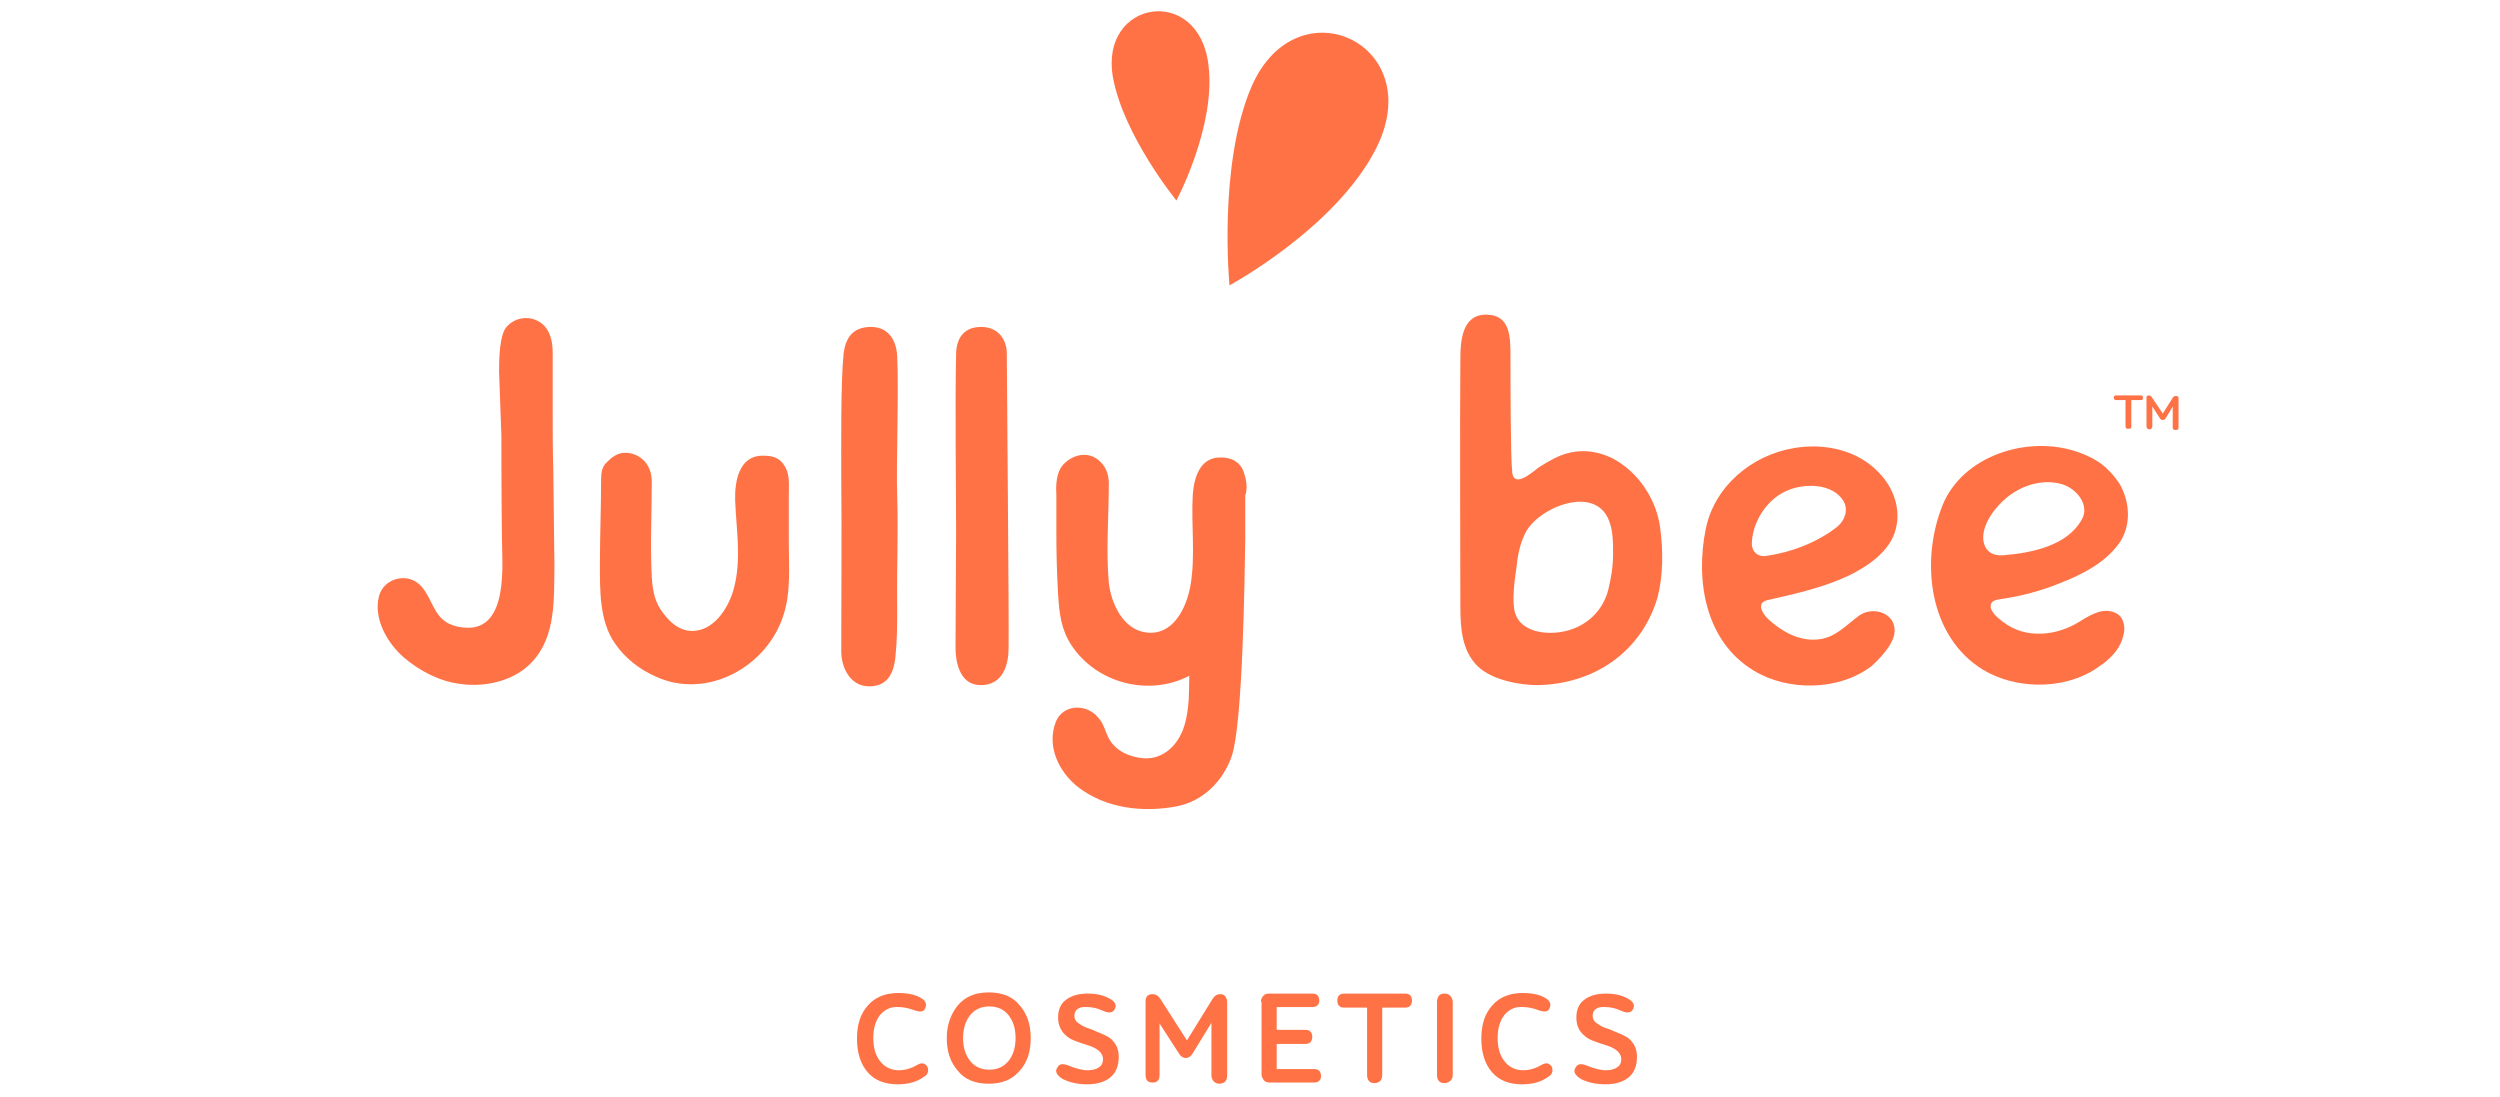 <?xml version="1.0" encoding="UTF-8"?> <svg xmlns:xlink="http://www.w3.org/1999/xlink" xmlns="http://www.w3.org/2000/svg" width="180" height="79" viewBox="0 0 180 79" fill="none"> <rect width="180" height="79" fill="white"></rect> <path d="M39.836 33.78C39.794 32.389 39.794 30.998 39.794 29.608C39.794 28.891 39.794 26.11 39.794 25.393C39.794 24.509 39.584 23.581 38.744 23.118C37.947 22.696 36.981 22.907 36.436 23.581C35.974 24.171 35.932 25.815 35.932 26.7C35.974 27.753 36.1 31.378 36.1 31.378C36.1 31.378 36.1 35.971 36.142 38.837C36.142 40.522 36.646 45.284 33.624 45.2C32.658 45.158 31.903 44.863 31.399 44.02C30.853 43.135 30.56 41.913 29.384 41.66C28.461 41.491 27.538 41.997 27.286 42.924C26.866 44.568 27.915 46.338 29.09 47.349C30.224 48.318 31.693 49.077 33.162 49.245C34.925 49.498 37.023 49.035 38.283 47.686C40.045 45.832 39.878 43.135 39.919 40.775C39.878 38.457 39.878 36.139 39.836 33.78Z" fill="#FF7245"></path> <path d="M56.793 35.718C56.793 34.791 56.919 33.99 56.289 33.274C55.953 32.895 55.492 32.81 54.904 32.81C53.183 32.81 52.889 34.707 52.931 36.055C53.015 38.12 53.393 40.269 52.847 42.334C52.47 43.809 51.294 45.621 49.573 45.411C48.65 45.284 47.978 44.526 47.517 43.809C47.097 43.135 46.971 42.334 46.929 41.534C46.803 39.258 46.929 36.94 46.929 34.664C46.929 34.117 46.761 33.611 46.425 33.232C46.09 32.852 45.586 32.6 44.998 32.6C44.411 32.6 43.991 32.979 43.655 33.316C43.319 33.653 43.278 34.075 43.278 34.622C43.278 36.603 43.194 38.584 43.194 40.606C43.194 42.503 43.152 44.736 44.285 46.338C44.998 47.391 46.048 48.192 47.181 48.698C50.875 50.425 55.24 48.023 56.415 44.273C56.961 42.587 56.793 40.733 56.793 39.005C56.793 37.909 56.793 36.814 56.793 35.718Z" fill="#FF7245"></path> <path d="M89.698 34.538C89.656 34.285 89.572 34.075 89.488 33.822C89.153 33.148 88.565 32.937 87.851 32.937C86.382 32.937 85.963 34.412 85.879 35.634C85.753 37.783 86.088 40.017 85.711 42.166C85.417 43.809 84.451 45.79 82.521 45.537C80.842 45.326 80.002 43.43 79.835 41.955C79.625 39.595 79.835 37.193 79.835 34.791C79.835 34.243 79.667 33.737 79.331 33.358C78.533 32.431 77.316 32.642 76.561 33.443C76.057 33.99 76.015 34.875 76.057 35.592C76.057 36.519 76.057 37.446 76.057 38.373C76.057 39.848 76.099 41.323 76.183 42.798C76.267 44.147 76.393 45.326 77.148 46.464C78.953 49.203 82.731 50.173 85.627 48.656C85.627 49.583 85.585 50.173 85.585 50.383C85.543 51.016 85.459 51.69 85.249 52.322C84.829 53.628 83.78 54.682 82.353 54.597C81.346 54.513 80.338 54.092 79.835 53.165C79.583 52.701 79.499 52.195 79.163 51.774C78.827 51.353 78.407 51.058 77.862 50.973C77.064 50.847 76.309 51.226 76.015 51.985C75.343 53.712 76.225 55.567 77.61 56.662C79.625 58.222 82.311 58.517 84.745 58.053C86.634 57.674 88.061 56.241 88.691 54.429C89.488 52.027 89.614 41.534 89.656 38.879C89.656 38.289 89.656 37.699 89.656 37.151C89.656 36.645 89.656 36.182 89.656 35.676C89.782 35.339 89.782 34.917 89.698 34.538Z" fill="#FF7245"></path> <path d="M64.599 43.725C64.557 41.07 64.683 38.415 64.599 35.802C64.515 33.232 64.725 28.259 64.599 25.689C64.557 24.509 63.97 23.539 62.711 23.539C61.325 23.539 60.864 24.424 60.738 25.478C60.528 27.543 60.57 32.178 60.57 34.243C60.612 38.457 60.57 42.672 60.57 46.886C60.57 48.108 61.241 49.372 62.501 49.414C63.802 49.456 64.347 48.613 64.473 47.265C64.599 46.085 64.599 44.905 64.599 43.725Z" fill="#FF7245"></path> <path d="M72.49 25.436C72.49 24.593 71.987 23.539 70.644 23.539C69.3 23.539 68.839 24.466 68.839 25.562C68.755 29.27 68.839 34.791 68.839 38.499C68.839 40.143 68.797 44.779 68.797 46.633C68.797 47.476 69.007 49.288 70.56 49.33C72.323 49.372 72.616 47.644 72.616 46.717C72.658 45.074 72.49 26.7 72.49 25.436Z" fill="#FF7245"></path> <path d="M119.542 38.078C119.29 35.971 117.947 33.948 116.059 32.979C115.093 32.515 114.044 32.347 112.995 32.6C112.239 32.768 111.525 33.19 110.854 33.611C110.518 33.822 109.343 34.96 108.965 34.327C108.923 34.243 108.881 34.117 108.881 33.99C108.755 33.021 108.755 27.121 108.755 25.731C108.755 24.256 108.755 22.654 106.992 22.654C105.23 22.654 105.146 24.635 105.146 25.899C105.104 30.071 105.146 40.986 105.146 43.599C105.146 45.158 105.23 46.843 106.405 47.981C107.412 48.95 109.385 49.33 110.728 49.33C114.757 49.245 118.157 46.97 119.332 43.051C119.752 41.492 119.752 39.679 119.542 38.078ZM115.807 42.419C115.429 43.978 114.212 45.116 112.659 45.453C111.274 45.748 109.511 45.495 109.091 44.146C108.839 43.388 109.049 41.744 109.175 40.944C109.259 40.059 109.427 39.174 109.805 38.415C110.686 36.561 114.841 34.833 115.849 37.488C116.142 38.204 116.142 39.089 116.142 39.89C116.142 40.859 115.975 41.702 115.807 42.419Z" fill="#FF7245"></path> <path d="M136.373 45.748C136.457 45.368 136.415 44.989 136.205 44.652C135.659 43.894 134.526 43.809 133.812 44.357C132.847 45.073 132.091 45.958 130.832 46.043C129.531 46.169 128.272 45.453 127.348 44.61C126.971 44.273 126.383 43.43 127.222 43.219C129.237 42.756 131.21 42.334 133.099 41.449C134.484 40.775 136.121 39.679 136.498 38.078C136.876 36.645 136.331 35.128 135.323 34.075C133.77 32.389 131.336 31.883 129.153 32.263C126.131 32.768 123.445 35.002 122.815 38.078C122.06 41.786 122.773 46.169 126.257 48.276C128.734 49.793 132.427 49.751 134.778 47.939C135.281 47.475 136.163 46.59 136.373 45.748ZM126.131 39.132C126.173 37.53 127.264 35.887 128.734 35.297C129.951 34.791 131.923 34.791 132.721 36.055C133.099 36.687 132.847 37.446 132.301 37.909C130.874 39.047 128.985 39.764 127.222 40.017C126.677 40.143 126.131 39.806 126.131 39.132Z" fill="#FF7245"></path> <path d="M150.56 48.361C150.854 48.192 151.148 47.981 151.442 47.771C152.155 47.223 152.743 46.549 152.911 45.621C152.995 45.284 152.953 44.947 152.827 44.652C152.575 44.062 151.861 43.894 151.274 44.02C150.728 44.147 150.224 44.441 149.763 44.736C148.084 45.79 145.859 46.043 144.222 44.779C143.887 44.526 143.215 44.02 143.341 43.514C143.425 43.219 143.803 43.177 144.054 43.135C145.523 42.924 146.951 42.545 148.294 41.997C149.805 41.407 151.358 40.649 152.407 39.342C153.456 38.078 153.414 36.308 152.659 34.917C152.449 34.58 152.197 34.243 151.903 33.948L151.861 33.906C151.232 33.232 150.392 32.81 149.511 32.516C146.027 31.335 141.326 32.768 139.857 36.392C138.262 40.396 138.85 45.832 142.795 48.234C145.062 49.583 148.252 49.667 150.56 48.361ZM142.795 38.837C142.711 37.699 143.719 36.435 144.516 35.803C145.607 34.917 147.118 34.454 148.504 34.875C149.553 35.212 150.476 36.392 149.889 37.404C148.839 39.3 146.279 39.806 144.306 39.974C143.509 40.059 142.879 39.722 142.795 38.837Z" fill="#FF7245"></path> <path d="M154.086 28.47C154.17 28.47 154.212 28.47 154.254 28.512C154.296 28.554 154.296 28.596 154.296 28.638C154.296 28.68 154.296 28.722 154.254 28.765C154.212 28.807 154.17 28.807 154.086 28.807H153.456V30.661C153.456 30.745 153.456 30.787 153.414 30.829C153.373 30.872 153.331 30.872 153.247 30.872C153.163 30.872 153.121 30.872 153.079 30.829C153.037 30.787 153.037 30.745 153.037 30.661V28.807H152.407C152.365 28.807 152.281 28.807 152.239 28.765C152.197 28.722 152.197 28.68 152.197 28.638C152.197 28.596 152.197 28.512 152.239 28.512C152.281 28.47 152.323 28.47 152.407 28.47H154.086Z" fill="#FF7245"></path> <path d="M155.722 29.776L156.436 28.638C156.478 28.554 156.562 28.512 156.646 28.512C156.729 28.512 156.771 28.512 156.813 28.554C156.855 28.596 156.855 28.638 156.855 28.722V30.745C156.855 30.829 156.855 30.872 156.813 30.914C156.771 30.956 156.729 30.956 156.646 30.956C156.562 30.956 156.52 30.956 156.478 30.914C156.436 30.872 156.436 30.829 156.436 30.745V29.27L155.932 30.113C155.89 30.197 155.806 30.239 155.722 30.239C155.638 30.239 155.554 30.197 155.512 30.113L154.967 29.27V30.703C154.967 30.829 154.883 30.914 154.757 30.914C154.631 30.914 154.547 30.829 154.547 30.703V28.68C154.547 28.596 154.547 28.554 154.589 28.512C154.631 28.47 154.673 28.47 154.715 28.47C154.799 28.47 154.883 28.512 154.925 28.596L155.722 29.776Z" fill="#FF7245"></path> <path d="M88.523 20.547C88.523 20.547 87.683 11.866 90.118 6.219C93.391 -1.282 102.919 3.185 99.058 10.728C96.162 16.417 88.523 20.547 88.523 20.547Z" fill="#FF7245"></path> <path d="M84.703 14.436C84.703 14.436 80.884 9.759 80.128 5.545C79.163 -0.018 86.34 -1.156 87.012 4.702C87.557 9.084 84.703 14.436 84.703 14.436Z" fill="#FF7245"></path> <path d="M63.382 73.055C63.046 73.476 62.878 74.024 62.878 74.74C62.878 75.457 63.046 76.005 63.382 76.426C63.718 76.847 64.18 77.058 64.725 77.058C65.145 77.058 65.607 76.932 66.026 76.679C66.32 76.51 66.572 76.51 66.74 76.763C66.824 76.848 66.824 77.016 66.824 77.142C66.782 77.311 66.698 77.438 66.53 77.522C66.026 77.901 65.397 78.07 64.641 78.07C63.676 78.07 62.962 77.775 62.459 77.185C61.955 76.595 61.703 75.794 61.703 74.783C61.703 73.771 61.955 72.971 62.501 72.381C63.004 71.791 63.76 71.496 64.683 71.496C65.397 71.496 65.984 71.622 66.404 71.917C66.656 72.086 66.74 72.338 66.614 72.591C66.53 72.844 66.278 72.886 65.9 72.76C65.439 72.591 65.061 72.507 64.683 72.507C64.18 72.465 63.718 72.676 63.382 73.055Z" fill="#FF7245"></path> <path d="M68.966 72.381C69.511 71.749 70.225 71.454 71.19 71.454C72.155 71.454 72.911 71.749 73.415 72.381C73.96 73.013 74.212 73.771 74.212 74.741C74.212 75.71 73.96 76.511 73.415 77.1C72.869 77.733 72.155 78.028 71.19 78.028C70.225 78.028 69.469 77.733 68.966 77.1C68.42 76.468 68.168 75.71 68.168 74.741C68.168 73.771 68.462 73.013 68.966 72.381ZM69.847 76.384C70.183 76.805 70.644 77.016 71.232 77.016C71.82 77.016 72.281 76.805 72.617 76.384C72.953 75.963 73.121 75.415 73.121 74.741C73.121 74.066 72.953 73.519 72.617 73.097C72.281 72.676 71.82 72.465 71.232 72.465C70.644 72.465 70.183 72.676 69.847 73.097C69.511 73.519 69.343 74.066 69.343 74.741C69.343 75.415 69.511 75.963 69.847 76.384Z" fill="#FF7245"></path> <path d="M77.359 73.139C77.359 73.35 77.443 73.519 77.611 73.645C77.778 73.771 77.988 73.898 78.198 73.982C78.45 74.066 78.702 74.151 78.954 74.277C79.248 74.403 79.499 74.488 79.709 74.614C79.961 74.741 80.129 74.909 80.297 75.162C80.465 75.415 80.549 75.71 80.549 76.089C80.549 76.679 80.381 77.185 80.003 77.522C79.625 77.859 79.08 78.07 78.282 78.07C77.611 78.07 77.023 77.943 76.519 77.691C76.309 77.564 76.183 77.438 76.1 77.311C76.016 77.143 76.016 77.016 76.141 76.848C76.267 76.595 76.519 76.553 76.939 76.721C77.443 76.932 77.904 77.058 78.324 77.058C78.66 77.058 78.954 76.974 79.122 76.848C79.331 76.721 79.415 76.51 79.415 76.258C79.415 76.005 79.29 75.794 79.08 75.626C78.87 75.457 78.576 75.331 78.282 75.246C77.988 75.162 77.653 75.036 77.317 74.909C76.981 74.783 76.729 74.572 76.519 74.319C76.309 74.024 76.183 73.687 76.183 73.266C76.183 72.718 76.351 72.296 76.729 72.001C77.107 71.706 77.611 71.538 78.324 71.538C78.954 71.538 79.499 71.664 79.919 71.917C80.297 72.128 80.423 72.381 80.255 72.676C80.129 72.928 79.835 72.971 79.373 72.76C78.996 72.591 78.618 72.507 78.24 72.507C77.653 72.465 77.359 72.718 77.359 73.139Z" fill="#FF7245"></path> <path d="M85.46 74.909L87.307 71.917C87.475 71.664 87.643 71.58 87.853 71.58C88.021 71.58 88.147 71.622 88.231 71.749C88.315 71.875 88.357 72.001 88.357 72.17V77.438C88.357 77.606 88.315 77.733 88.231 77.859C88.147 77.943 87.979 78.028 87.811 78.028C87.643 78.028 87.517 77.986 87.391 77.859C87.307 77.775 87.223 77.606 87.223 77.438V73.645L85.88 75.836C85.754 76.047 85.587 76.174 85.377 76.174C85.167 76.174 84.999 76.047 84.873 75.836L83.488 73.687V77.396C83.488 77.775 83.32 77.943 82.984 77.943C82.648 77.943 82.481 77.775 82.481 77.396V72.128C82.481 71.917 82.522 71.791 82.606 71.707C82.69 71.622 82.816 71.58 82.984 71.58C83.236 71.58 83.404 71.707 83.572 71.959L85.46 74.909Z" fill="#FF7245"></path> <path d="M90.789 72.128C90.789 71.959 90.831 71.833 90.957 71.706C91.041 71.58 91.209 71.538 91.377 71.538H94.483C94.651 71.538 94.776 71.58 94.86 71.664C94.944 71.749 94.986 71.875 94.986 72.043C94.986 72.212 94.944 72.296 94.86 72.381C94.776 72.465 94.651 72.507 94.483 72.507H91.922V74.151H93.979C94.147 74.151 94.273 74.193 94.357 74.277C94.441 74.361 94.483 74.488 94.483 74.656C94.483 74.825 94.441 74.909 94.357 75.036C94.273 75.12 94.147 75.162 93.979 75.162H91.922V76.974H94.609C94.776 76.974 94.902 77.016 94.986 77.1C95.07 77.185 95.112 77.311 95.112 77.48C95.112 77.648 95.07 77.733 94.986 77.817C94.902 77.901 94.776 77.943 94.609 77.943H91.419C91.251 77.943 91.083 77.901 90.999 77.775C90.915 77.648 90.831 77.522 90.831 77.353V72.128H90.789Z" fill="#FF7245"></path> <path d="M101.158 71.538C101.326 71.538 101.452 71.58 101.536 71.664C101.62 71.749 101.662 71.875 101.662 72.043C101.662 72.212 101.62 72.296 101.536 72.423C101.452 72.507 101.326 72.549 101.158 72.549H99.521V77.395C99.521 77.564 99.479 77.691 99.395 77.817C99.311 77.901 99.143 77.986 98.975 77.986C98.807 77.986 98.639 77.943 98.556 77.817C98.472 77.733 98.43 77.564 98.43 77.395V72.549H96.793C96.625 72.549 96.499 72.507 96.415 72.423C96.331 72.338 96.289 72.212 96.289 72.043C96.289 71.875 96.331 71.749 96.415 71.664C96.499 71.58 96.625 71.538 96.793 71.538H101.158Z" fill="#FF7245"></path> <path d="M103.465 72.128C103.465 71.959 103.507 71.833 103.591 71.706C103.675 71.58 103.843 71.538 104.01 71.538C104.178 71.538 104.304 71.58 104.43 71.706C104.514 71.833 104.598 71.959 104.598 72.128V77.395C104.598 77.564 104.556 77.691 104.43 77.817C104.346 77.901 104.178 77.986 104.01 77.986C103.843 77.986 103.675 77.943 103.591 77.817C103.507 77.733 103.465 77.564 103.465 77.395V72.128Z" fill="#FF7245"></path> <path d="M108.335 73.055C107.999 73.476 107.831 74.024 107.831 74.74C107.831 75.457 107.999 76.005 108.335 76.426C108.671 76.847 109.133 77.058 109.678 77.058C110.098 77.058 110.56 76.932 110.979 76.679C111.273 76.51 111.525 76.51 111.693 76.763C111.777 76.848 111.777 77.016 111.777 77.142C111.735 77.311 111.651 77.438 111.483 77.522C110.979 77.901 110.35 78.07 109.594 78.07C108.629 78.07 107.915 77.775 107.412 77.185C106.908 76.595 106.656 75.794 106.656 74.783C106.656 73.771 106.908 72.971 107.454 72.381C107.957 71.791 108.713 71.496 109.636 71.496C110.35 71.496 110.937 71.622 111.357 71.917C111.609 72.086 111.693 72.338 111.567 72.591C111.483 72.844 111.231 72.886 110.854 72.76C110.392 72.591 110.014 72.507 109.636 72.507C109.091 72.465 108.671 72.676 108.335 73.055Z" fill="#FF7245"></path> <path d="M114.673 73.139C114.673 73.35 114.757 73.519 114.925 73.645C115.093 73.771 115.303 73.898 115.513 73.982C115.764 74.066 116.016 74.151 116.268 74.277C116.562 74.403 116.814 74.488 117.024 74.614C117.276 74.741 117.443 74.909 117.611 75.162C117.779 75.415 117.863 75.71 117.863 76.089C117.863 76.679 117.695 77.185 117.318 77.522C116.94 77.859 116.394 78.07 115.597 78.07C114.925 78.07 114.337 77.943 113.834 77.691C113.624 77.564 113.498 77.438 113.414 77.311C113.33 77.143 113.33 77.016 113.456 76.848C113.582 76.595 113.834 76.553 114.253 76.721C114.757 76.932 115.219 77.058 115.639 77.058C115.974 77.058 116.268 76.974 116.436 76.848C116.646 76.721 116.73 76.51 116.73 76.258C116.73 76.005 116.604 75.794 116.394 75.626C116.184 75.457 115.89 75.331 115.597 75.246C115.303 75.162 114.967 75.036 114.631 74.909C114.295 74.783 114.044 74.572 113.834 74.319C113.624 74.066 113.498 73.687 113.498 73.266C113.498 72.718 113.666 72.296 114.044 72.001C114.421 71.706 114.925 71.538 115.639 71.538C116.268 71.538 116.814 71.664 117.234 71.917C117.611 72.128 117.737 72.381 117.569 72.676C117.443 72.928 117.15 72.971 116.688 72.76C116.31 72.591 115.932 72.507 115.555 72.507C114.967 72.465 114.673 72.718 114.673 73.139Z" fill="#FF7245"></path> </svg> 